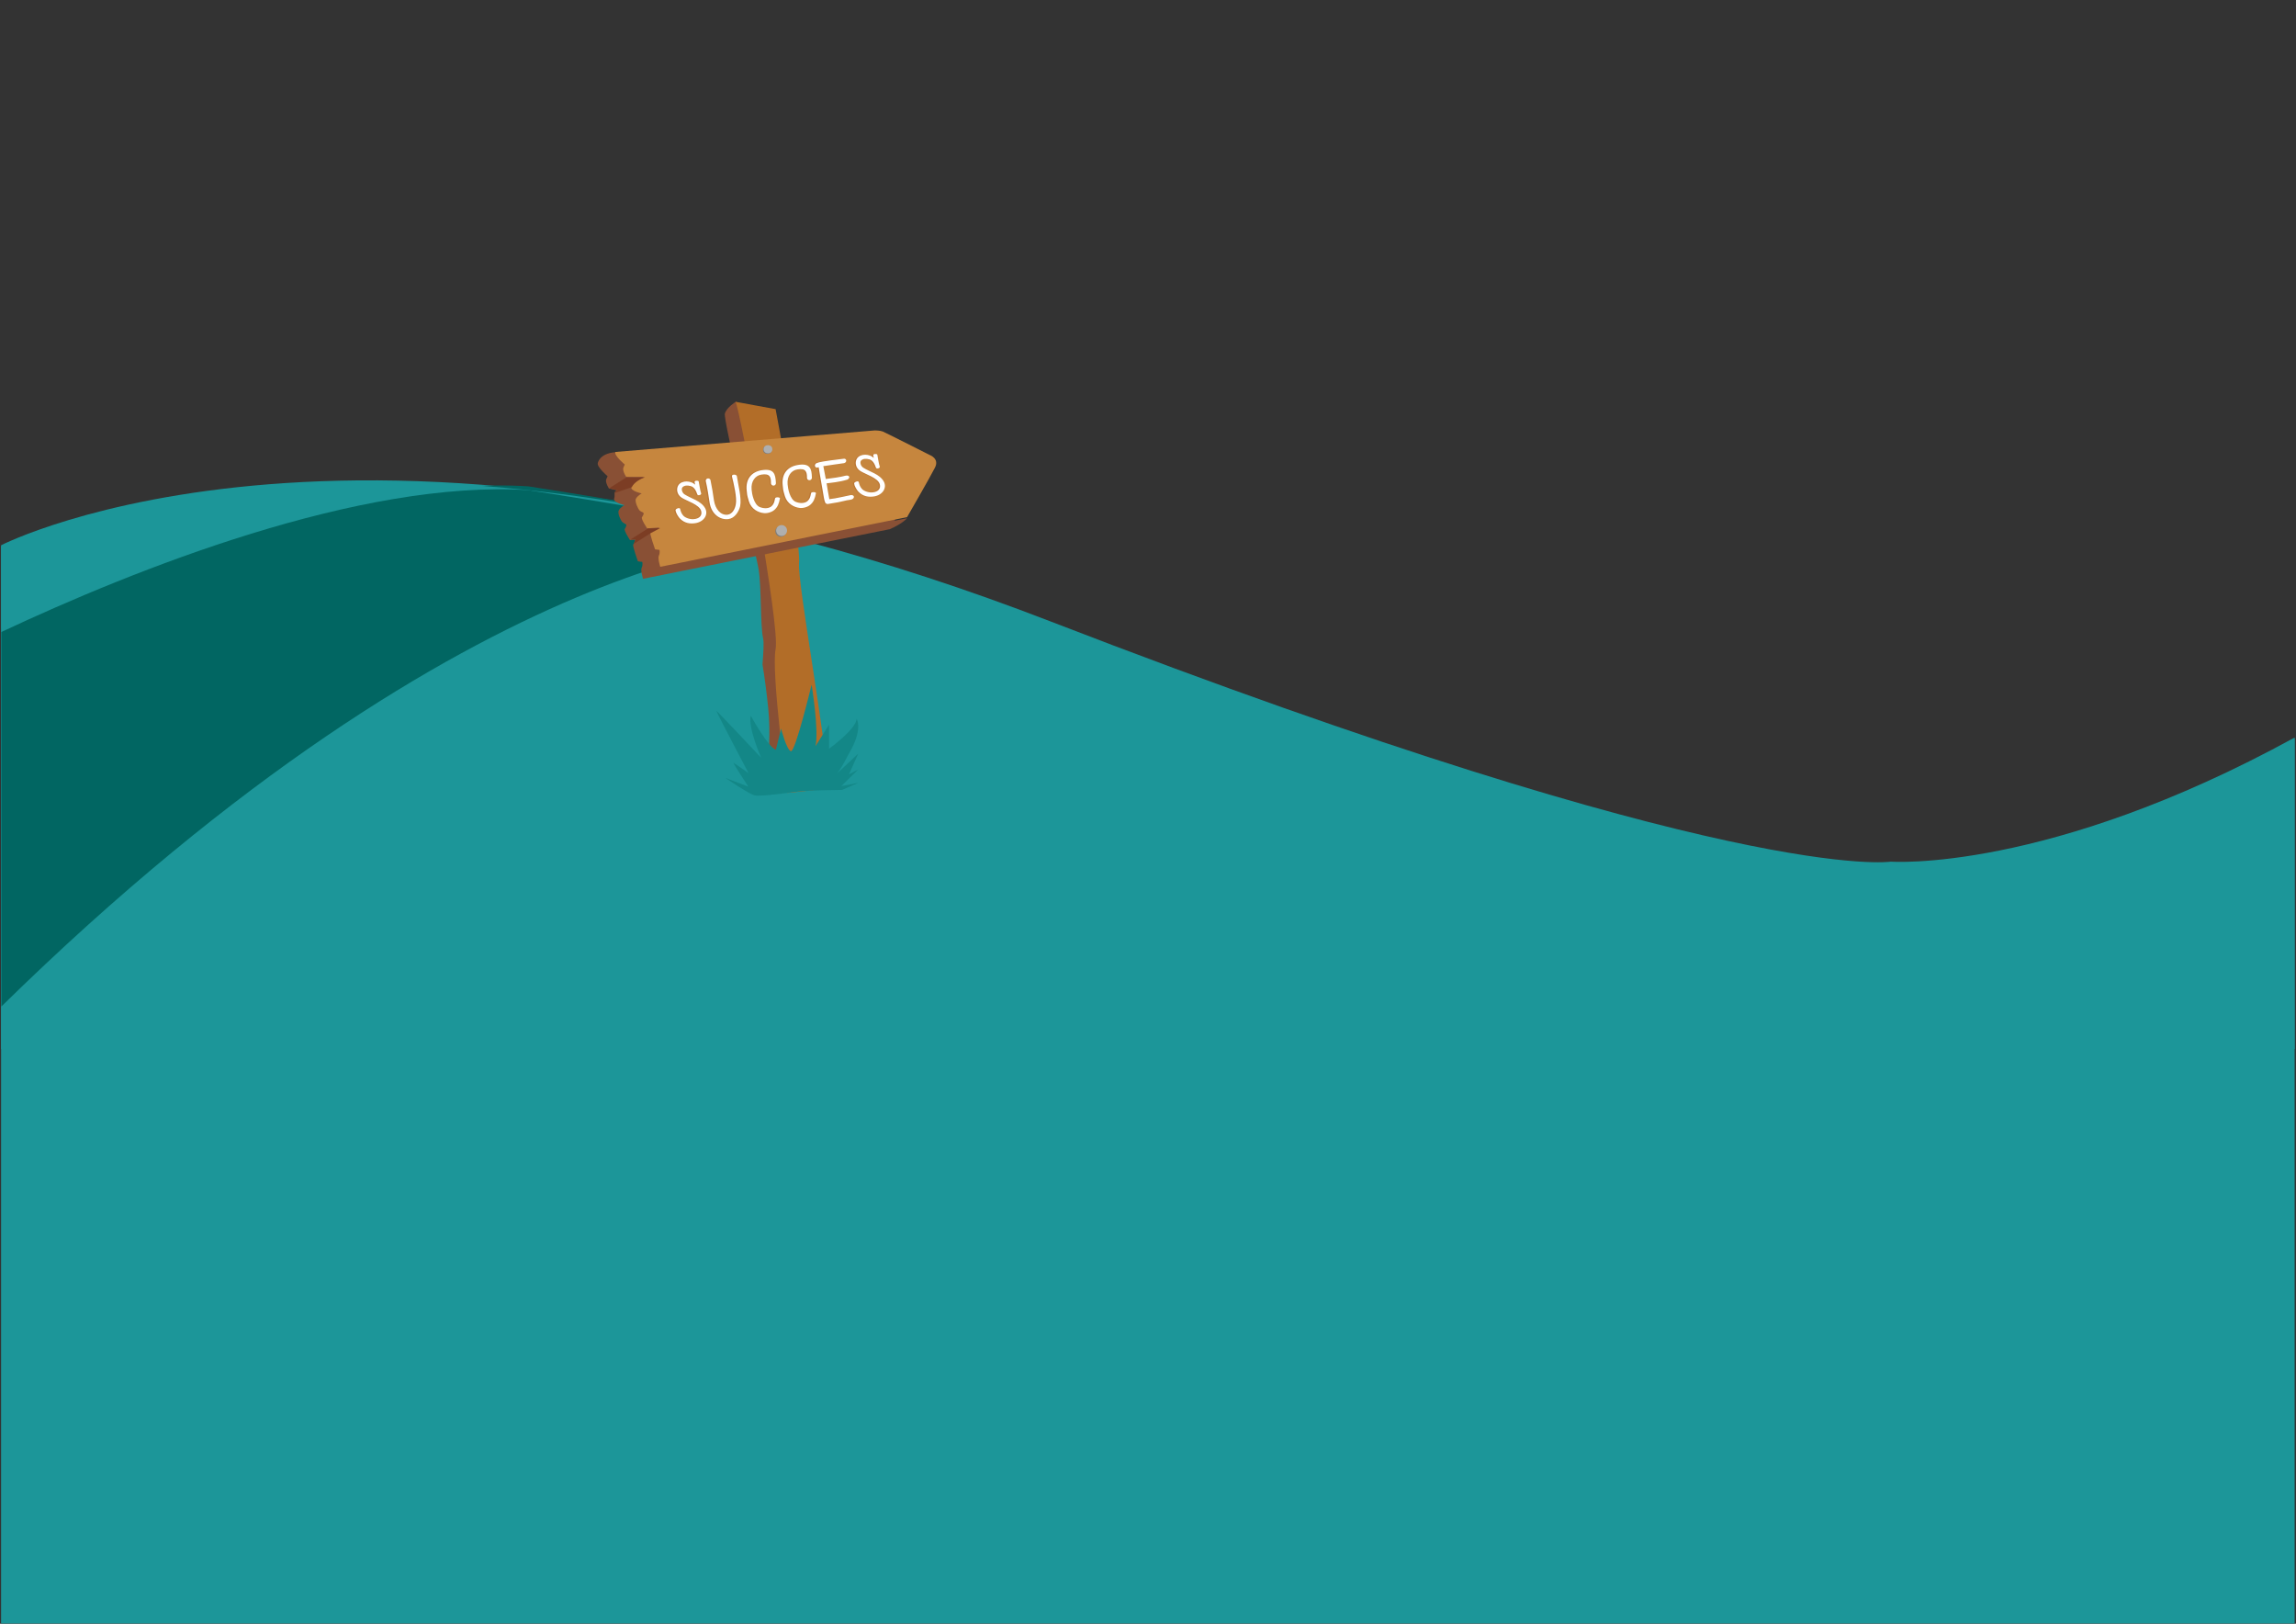<svg id="Layer_1" xmlns="http://www.w3.org/2000/svg" viewBox="321 -262.3 841.9 595.3"><rect x="321" y="-262.3" width="841.9" height="595.3" fill="#333333" stroke="none"/><style>.st0{fill:#1c9699}.st1{fill:#016662}.st2{fill:#895035}.st3{fill:#b26d28}.st4{fill:#c6863e}.st5{fill:#7c3d24}.st6{fill:#bc7835}.st7{fill:#7c7c7c}.st8{fill:#FFF}.st9{fill:#138787}.st10{fill:#afafaf}</style><path class="st0" d="M1014.3 53.6s-56.9 9-307.9-88-385-28-385-28v395.3h841V8.1c-90.7 49.7-148.1 45.5-148.1 45.5z"/><path class="st1" d="M514.7-84c-61.9-3.9-144.4 29.1-193.2 52v137.3C496.2-66 611.8-66 611.8-66c-23.6-6.7-97.1-18-97.1-18z"/><path class="st0" d="M1014.3 54s-56.9 9-307.9-88-385-28-385-28v184.3h841V8.5C1071.7 58.2 1014.3 54 1014.3 54z"/><path class="st1" d="M514.7-82.6c-61.9-3.9-144.4 29.1-193.2 52v137.3C496.2-64.6 611.8-64.6 611.8-64.6c-23.6-6.7-97.1-18-97.1-18z"/><path class="st2" d="M607.7-24.6L595.1-111l-4.3-4s-3.3 2-4 4.3c-.7 2.3 11.4 51 12.4 57.3 1 6.3.6 20.7 1.6 25 .4 1.7.1 5.5-.2 9.7.7 4.4 1.5 10 2.1 16.1.9 8.9.1 17.1-.2 22.5.4 1.6.7 3.1.7 3.9 0 1.8 6.7 4.5 6.7 4.5l-2.2-52.9z"/><path class="st3" d="M590.7-115l14.7 2.7s9.3 49 8.6 56.3c-.7 7.3 10.3 66.2 10.7 82.8l-15 1.6s-6-44.3-4.3-52.7c1.7-8.3-13-87.7-14.7-90.7z"/><path class="st2" d="M655.5-91.4s-16.2-8.2-17.2-8.6c-1-.4-2.9-.4-2.9-.4l-84.3 7-4.6-3.1c-5.8.5-6.3 4-6.3 4-.4 1.4 3.6 4.8 3.6 4.8l-.5 1.1c-.5 1.1 1 3.4 1 3.4l3.1.7c-1.7.4-.7 1.6-1.2 3s3.8 2.4 3.8 2.4-1.5.7-2.1 1.9.9 3.9 1.2 4.2c.3.3 1 .7 1.4.9s0 1.1-.4 1.7c-.4.6 1.9 4.1 1.9 4.1l1.9-.1s-.3 1.4-.7 1.7 1.7 6.2 1.7 6.2l1.6.2s.3 1.1-.2 2.1.5 4.1.5 4.1l90.5-18.2c4.8-2.1 6.3-4 6.3-4l-4.6.9c2.6-4.5 7.2-12.6 8.4-15 1.8-3.7-1.9-5-1.9-5z"/><path class="st4" d="M546.6-96.6l95.2-7.9s1.9 0 2.9.4 17.2 8.6 17.2 8.6 3.7 1.3 1.9 4.7c-1.7 3.4-10.2 18.1-10.2 18.1l-90.5 18.2s-1-3.1-.5-4.1c.5-1 .2-2.1.2-2.1l-1.6-.2s-2.1-5.9-1.7-6.2 3.4-1.8 3.4-1.8l-4.6.3s-2.4-3.5-1.9-4.1c.4-.6.9-1.4.4-1.7-.5-.2-1.2-.6-1.4-.9-.3-.3-1.8-3.1-1.2-4.2s2.1-1.9 2.1-1.9-4.3-.9-3.8-2.4 3.3-3.2 5-3.7h-6.9s-1.5-2.2-1-3.4.5-1.1.5-1.1-3.9-3.2-3.5-4.6z"/><path class="st5" d="M558.5-68.5l-6.3 4 1.9-.1s-.7 1.3-.7 1.7l6.3-4 3.4-1.8-4.6.2zM550.7-87.3l-6.3 4 3.1.7-.8.4-.2.6 6.2-2.1s.7-2.1 4.7-3.6c-.1.1-6 .2-6.7 0z"/><path class="st6" d="M577.6-81.4c.1.6-1.2.9-1.4.4-.4-1.2-1.1-2.8-2.5-3.1-1.1-.3-2.3-.3-3 .5-.5.7 0 2.1.9 2.6 2.3 1.5 6 2.3 7.5 5.1 1.2 2.3-.5 4.9-3.6 5.4-1.9.3-4 .1-5.8-1.8-.6-.7-1.4-2-1.5-2.9-.1-.6 1.6-1.2 1.7-.5.2.9.5 1.8 1.3 2.6.9.8 2.6 1.3 3.9 1.1 1.7-.2 3-1.2 2.5-3-.7-2.3-5.2-3.6-7.1-4.8-1.9-1.2-2.1-3.4-1.2-4.7 1.3-1.8 4.6-1.6 6.1-.1 0-.2-.2-.8-.2-.9-.2-.7 1.4-.7 1.5-.3.2.8.5 3.3.9 4.4zM590.7-87.7c.4 2.9 1.8 8 1.2 11-.5 2-2 4.4-4.3 4.7-3 .4-6.2-1.7-6.9-6-.4-2.6-.8-5.3-1.4-7.9-.2-1 1.2-1.4 1.7-.5.5 2.4 1 5.3 1.3 7.6.5 3.1 2.4 5.5 5 5.2 1.8-.3 2.7-2.1 3-3.8.5-2.4-.8-7.8-1.4-10.2-.3-.9 1.7-.9 1.8-.1zM605-85.4c.2 1.5-1.9 1.5-1.8.1 0-2.1-.4-3.5-3.5-3-2.2.3-3.9 2.4-3.6 5.5.1 1.4.8 5.5 3 6.4 1.5.6 3.2.6 4.3-.3.8-.8 1-1.3 1.3-2.9.1-.5 1.7-.5 1.8 0-.4 2.1-.9 3.2-2 4.2s-3 1.4-4.1 1.2c-1.8-.2-4.4-1.4-5.3-4.3-.8-2.7-.6-2.3-.8-3.9-.5-4.4 1.9-6.9 5.4-7.5 4.8-.8 5.1 1.6 5.3 4.5zM618.2-87.4c.2 1.5-1.9 1.5-1.8.2 0-2.1-.4-3.5-3.5-3-2.2.3-3.9 2.4-3.6 5.5.1 1.4.8 5.5 3 6.4 1.5.6 3.2.6 4.3-.3.8-.8 1-1.3 1.3-2.9.1-.5 1.7-.5 1.8 0-.4 2.1-.9 3.2-2 4.2s-3 1.4-4.1 1.2c-1.8-.2-4.4-1.4-5.3-4.3-.8-2.7-.6-2.3-.8-3.9-.5-4.4 1.9-6.9 5.4-7.5 4.8-.9 5.2 1.6 5.3 4.4zM630-92.5c-1.1.2-6.7.9-7.6 1.1.1.5.7 3.5.9 4.7 1.9-.2 5.4-.7 7.2-1.2 1.3-.3 2 .6.8 1.4-2.7.9-6.1 1.2-7.7 1.4 0 .3.9 5.3 1 5.8 2.3-.2 7.2-1.4 7.9-1.5 1.6-.1 1.4 1.5-.1 1.7-1.2.2-2 .3-2.6.5-1.3.3-2 .5-5.9 1.1-.1 0-.7-.2-.8-.5-.4-1-.5-1.8-.7-3-.1-.9-.6-3.3-.6-3.5-.4-2.4-1.1-6.2-1.1-6.5l-.4.1c-1.2.2-1.3-1.2-.4-1.6.3-.1.7-.2.9-.3.9-.3 7-1.1 8.9-1.3 1.3-.3 1.5 1.3.3 1.6zM643.1-91.2c.1.6-1.2.9-1.4.4-.4-1.2-1.1-2.8-2.5-3.1-1.1-.3-2.3-.3-3 .5-.5.7 0 2.1.9 2.6 2.3 1.5 6 2.3 7.5 5.1 1.2 2.3-.5 4.9-3.6 5.4-1.9.3-4 .1-5.8-1.8-.6-.7-1.4-2-1.5-2.9-.1-.6 1.6-1.2 1.7-.5.2.9.5 1.8 1.3 2.6.9.8 2.6 1.3 3.9 1.1 1.7-.2 3-1.2 2.5-3-.7-2.3-5.2-3.6-7.1-4.8-1.9-1.2-2.1-3.4-1.2-4.7 1.3-1.8 4.6-1.6 6.1-.1 0-.2-.2-.8-.2-.9-.2-.7 1.4-.7 1.5-.3.2.9.5 3.3.9 4.4z"/><ellipse class="st7" cx="607.3" cy="-67.5" rx="2" ry="2"/><g><path class="st8" d="M578.1-81.4c.1.6-1.2.9-1.4.4-.4-1.2-1.1-2.8-2.5-3.1-1.1-.3-2.3-.3-3 .5-.5.7 0 2.1.9 2.6 2.3 1.5 6 2.3 7.5 5.1 1.2 2.3-.5 4.9-3.6 5.4-1.9.3-4 .1-5.8-1.8-.6-.7-1.4-2-1.5-2.9-.1-.6 1.6-1.2 1.7-.5.2.9.5 1.8 1.3 2.6.9.8 2.6 1.3 3.9 1.1 1.7-.2 3-1.2 2.5-3-.7-2.3-5.2-3.6-7.1-4.8-1.9-1.2-2.1-3.4-1.2-4.7 1.3-1.8 4.6-1.6 6.1-.1 0-.2-.2-.8-.2-.9-.2-.7 1.4-.7 1.5-.3.2.8.5 3.3.9 4.4zM591.2-87.7c.4 2.9 1.8 8 1.2 11-.5 2-2 4.4-4.3 4.7-3 .4-6.2-1.7-6.9-6-.4-2.6-.8-5.3-1.4-7.9-.2-1 1.2-1.4 1.7-.5.5 2.4 1 5.3 1.3 7.6.5 3.1 2.4 5.5 5 5.2 1.8-.3 2.7-2.1 3-3.8.5-2.4-.8-7.8-1.4-10.2-.3-.9 1.7-.9 1.8-.1zM605.5-85.4c.2 1.5-1.9 1.5-1.8.1 0-2.1-.4-3.5-3.5-3-2.2.3-3.9 2.4-3.6 5.5.1 1.4.8 5.5 3 6.4 1.5.6 3.2.6 4.3-.3.8-.8 1-1.3 1.3-2.9.1-.5 1.7-.5 1.8 0-.4 2.1-.9 3.2-2 4.2s-3 1.4-4.1 1.2c-1.8-.2-4.4-1.4-5.3-4.3-.8-2.7-.6-2.3-.8-3.9-.5-4.4 1.9-6.9 5.4-7.5 4.8-.8 5.1 1.6 5.3 4.5zM618.7-87.4c.2 1.5-1.9 1.5-1.8.2 0-2.1-.4-3.5-3.5-3-2.2.3-3.9 2.4-3.6 5.5.1 1.4.8 5.5 3 6.4 1.5.6 3.2.6 4.3-.3.8-.8 1-1.3 1.3-2.9.1-.5 1.7-.5 1.8 0-.4 2.1-.9 3.2-2 4.2s-3 1.4-4.1 1.2c-1.8-.2-4.4-1.4-5.3-4.3-.8-2.7-.6-2.3-.8-3.9-.5-4.4 1.9-6.9 5.4-7.5 4.8-.9 5.2 1.6 5.3 4.4zM630.5-92.5c-1.1.2-6.7.9-7.6 1.1.1.5.7 3.5.9 4.7 1.9-.2 5.4-.7 7.2-1.2 1.3-.3 2 .6.8 1.4-2.7.9-6.1 1.2-7.7 1.4 0 .3.9 5.3 1 5.8 2.3-.2 7.2-1.4 7.9-1.5 1.6-.1 1.4 1.5-.1 1.7-1.2.2-2 .3-2.6.5-1.3.3-2 .5-5.9 1.1-.1 0-.7-.2-.8-.5-.4-1-.5-1.8-.7-3-.1-.9-.6-3.3-.6-3.5-.4-2.4-1.1-6.2-1.1-6.5l-.4.1c-1.2.2-1.3-1.2-.4-1.6.3-.1.7-.2.9-.3.9-.3 7-1.1 8.9-1.3 1.3-.3 1.5 1.3.3 1.6zM643.6-91.2c.1.6-1.2.9-1.4.4-.4-1.2-1.1-2.8-2.5-3.1-1.1-.3-2.3-.3-3 .5-.5.7 0 2.1.9 2.6 2.3 1.5 6 2.3 7.5 5.1 1.2 2.3-.5 4.9-3.6 5.4-1.9.3-4 .1-5.8-1.8-.6-.7-1.4-2-1.5-2.9-.1-.6 1.6-1.2 1.7-.5.2.9.5 1.8 1.3 2.6.9.8 2.6 1.3 3.9 1.1 1.7-.2 3-1.2 2.5-3-.7-2.3-5.2-3.6-7.1-4.8-1.9-1.2-2.1-3.4-1.2-4.7 1.3-1.8 4.6-1.6 6.1-.1 0-.2-.2-.8-.2-.9-.2-.7 1.4-.7 1.5-.3.2.9.5 3.3.9 4.4z"/></g><path class="st9" d="M599.2 28.2S583.2-2 583.7-1.7s16.4 17.2 16.4 17.2-4.9-11-3.8-15.4c0 0 6.3 11.5 9.2 12.5l1.9-7.8s2 7.8 3.6 8.3 7.6-24.4 7.6-24.4 2.8 17.2 1.4 22.6l5-7.9v8.8s10-7.2 10.1-11c0 0 2.6 3.8-3 13.1 0 0-2.9 5.8-4.4 7.2s8-7.5 8-7.5l-3.4 7.6 3.4-1.8-6.2 6.1 6.2-1.2-5.9 2.6s-11.5.1-15.9.6-14.1 1.9-16.2 1.4-10.7-6.4-10.7-6.4l8.4 3.2s-5.8-8.8-5.4-8.7 8.5 5.9 8.5 5.9l.7 4.9z"/><ellipse class="st10" cx="607.6" cy="-67.8" rx="2" ry="2"/><ellipse class="st7" cx="602.4" cy="-97.4" rx="1.6" ry="1.5"/><ellipse class="st10" cx="602.6" cy="-97.6" rx="1.6" ry="1.5"/></svg>